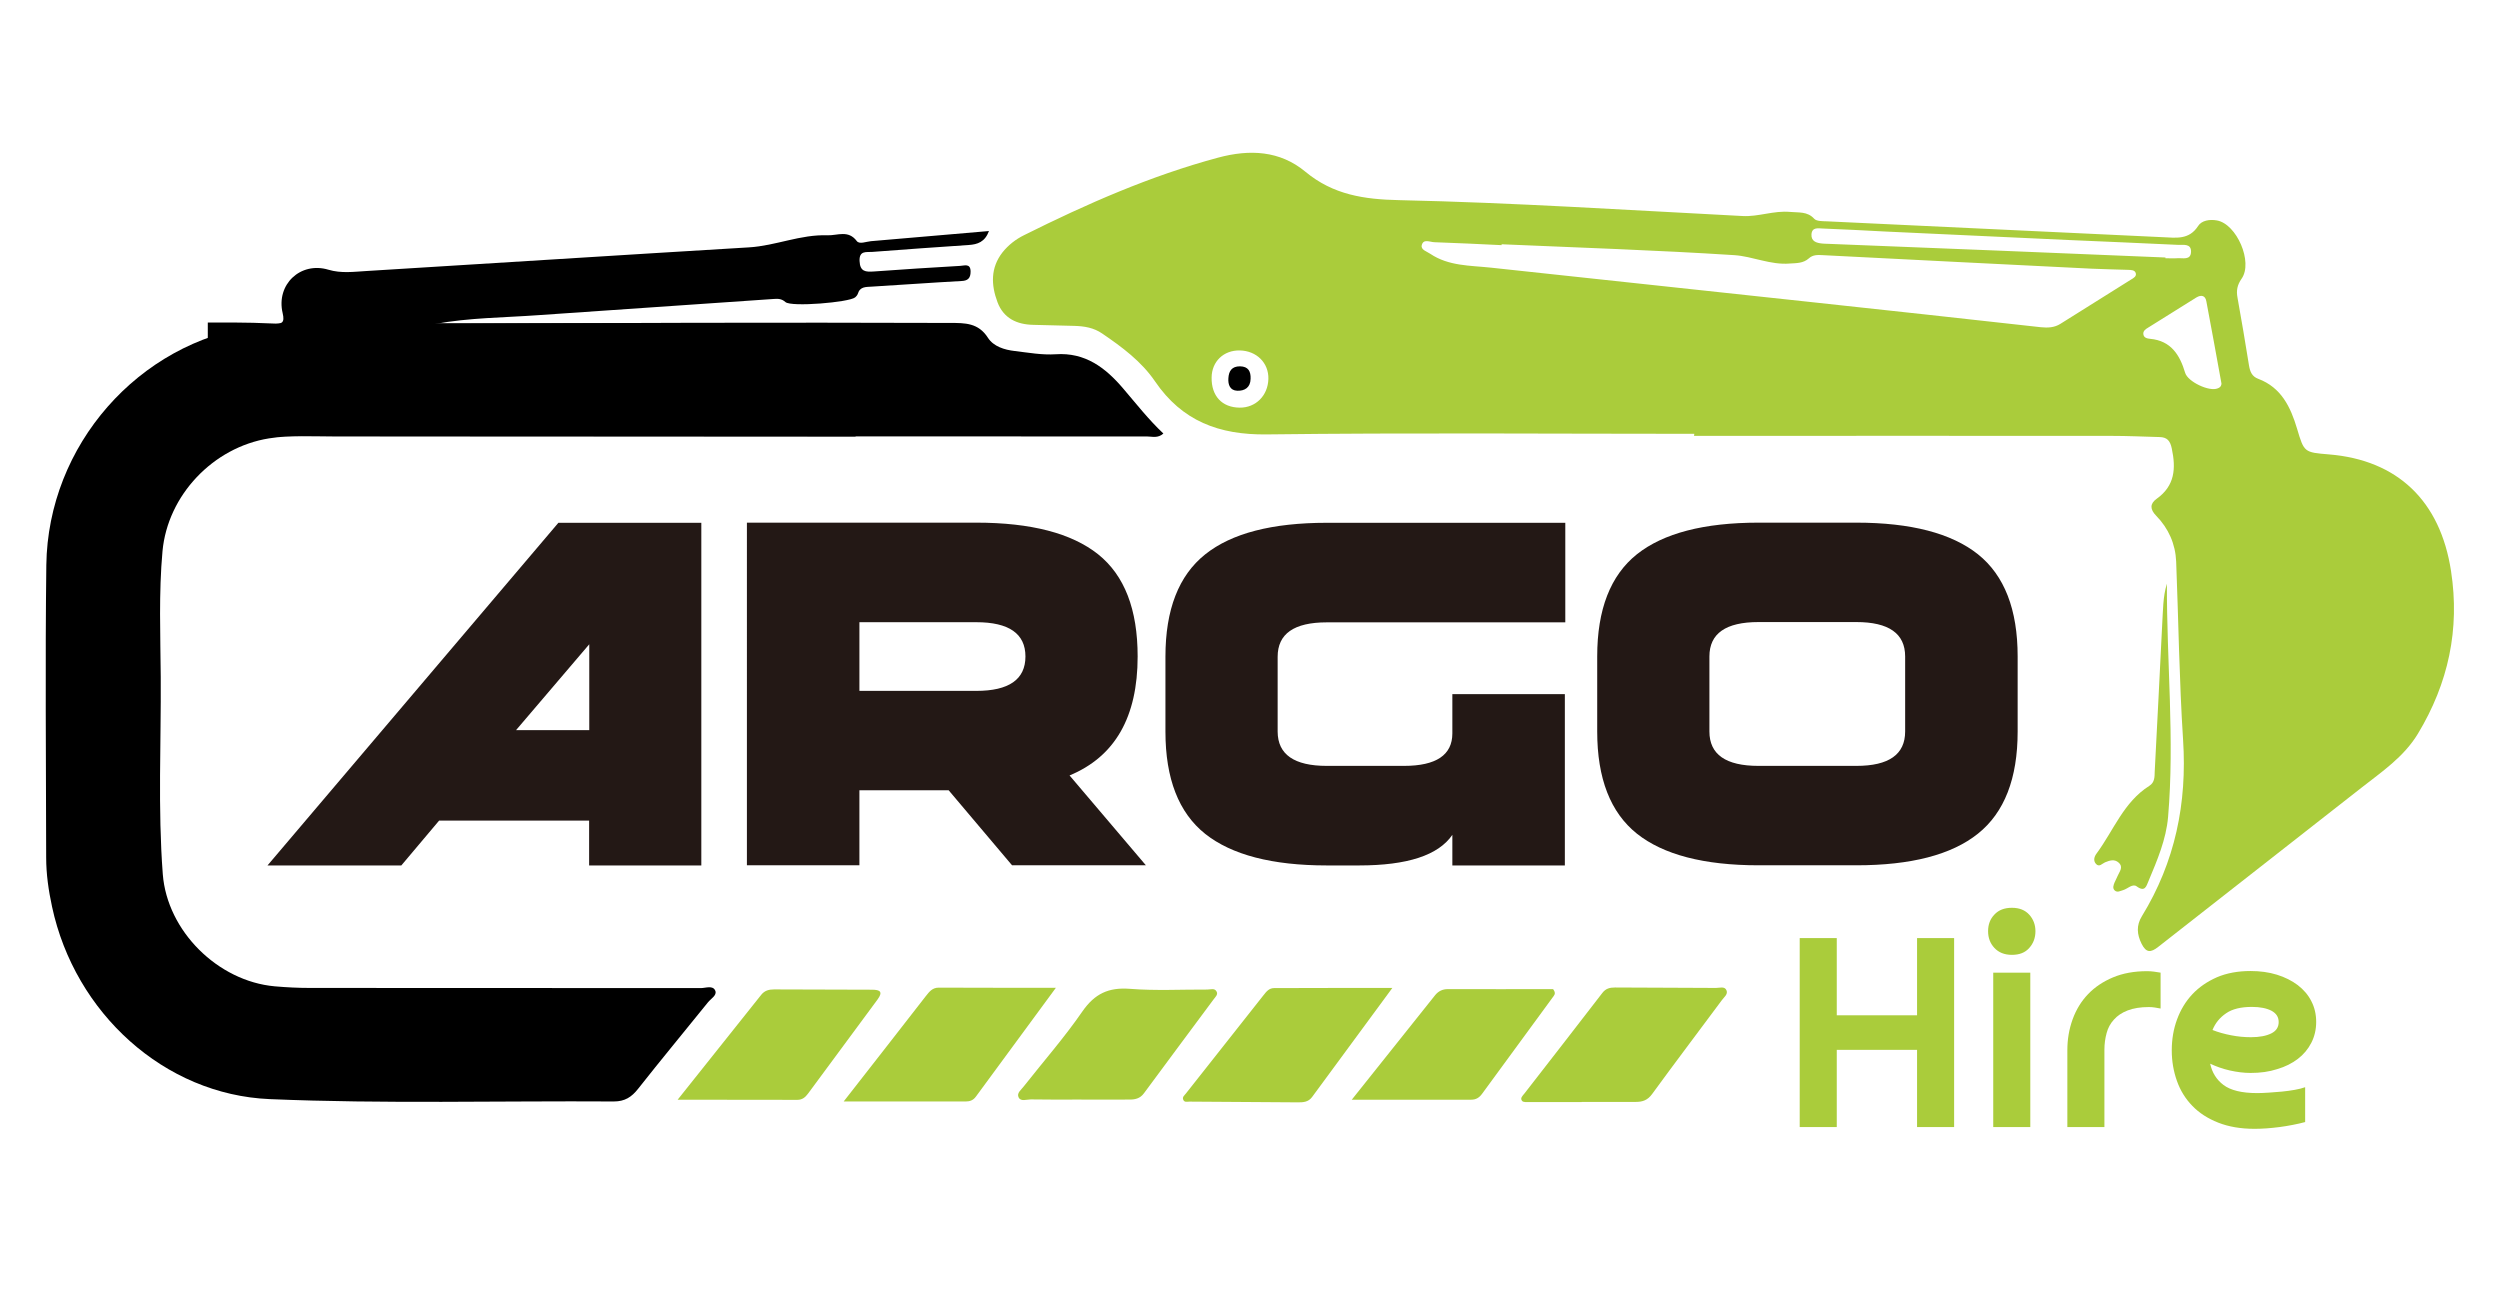 <?xml version="1.0" encoding="utf-8"?>
<!-- Generator: Adobe Illustrator 24.0.1, SVG Export Plug-In . SVG Version: 6.00 Build 0)  -->
<svg version="1.1" id="图层_1" xmlns="http://www.w3.org/2000/svg" xmlns:xlink="http://www.w3.org/1999/xlink" x="0px" y="0px"
	 viewBox="0 0 170 88.19" style="enable-background:new 0 0 170 88.19;" xml:space="preserve">
<style type="text/css">
	.st0{fill:#AACC3B;}
	.st1{fill:#231815;}
</style>
<g>
	<path d="M47.66,67.19c-8.87-0.01-17.73-0.01-26.59-0.01c-0.8,0-1.59-0.04-2.39-0.11c-3.87-0.35-7.31-3.76-7.61-7.62
		c-0.34-4.47-0.11-8.95-0.14-13.42c-0.02-2.85-0.14-5.7,0.12-8.55c0.35-3.8,3.44-7.06,7.24-7.67c1.49-0.24,2.98-0.14,4.47-0.14
		c11.81,0,23.61,0.01,35.42,0.01v-7.71c-10.95,0-21.91,0-32.86,0.01c-2.65,0-5.32-0.17-7.96,0.19C9.41,23.29,3.26,30.28,3.15,38.42
		c-0.08,6.63-0.02,13.26-0.01,19.89c0,1.13,0.16,2.24,0.4,3.35c1.55,7.23,7.64,12.78,14.8,13.08c7.79,0.33,15.6,0.11,23.4,0.16
		c0.75,0,1.21-0.3,1.65-0.86c1.56-1.98,3.17-3.92,4.75-5.88c0.2-0.25,0.63-0.48,0.5-0.79C48.48,66.98,47.99,67.19,47.66,67.19z"/>
	<path d="M76.36,26.4c-1.19-1.39-2.56-2.45-4.58-2.31c-0.92,0.06-1.85-0.11-2.77-0.22c-0.71-0.08-1.45-0.31-1.83-0.9
		c-0.65-1.02-1.56-1.01-2.58-1.01c-11.67-0.04-23.35-0.01-35.02,0.07c2.33-0.43,4.68-0.43,7.03-0.6c5.33-0.37,10.66-0.73,15.99-1.1
		c0.29-0.02,0.54-0.03,0.81,0.21c0.39,0.35,4.34,0.02,4.74-0.32c0.07-0.06,0.15-0.15,0.18-0.24c0.15-0.51,0.56-0.46,0.96-0.49
		c2.02-0.12,4.04-0.27,6.06-0.38C65.8,19.1,66,18.93,66,18.47c0-0.59-0.43-0.4-0.71-0.39c-1.95,0.11-3.91,0.24-5.86,0.38
		c-0.56,0.04-0.95,0.02-0.98-0.71c-0.03-0.73,0.46-0.59,0.86-0.62c2.18-0.16,4.37-0.33,6.56-0.47c0.6-0.04,1.1-0.2,1.38-0.95
		c-2.75,0.24-5.39,0.46-8.03,0.69c-0.33,0.03-0.78,0.23-0.96-0.01c-0.58-0.77-1.3-0.37-1.99-0.39c-1.83-0.07-3.52,0.71-5.33,0.82
		c-8.68,0.52-17.36,1.08-26.04,1.61c-0.85,0.05-1.7,0.17-2.57-0.09c-1.9-0.57-3.57,1.01-3.11,2.95c0.16,0.68-0.06,0.74-0.6,0.71
		c-0.93-0.04-1.86-0.07-2.79-0.07c-0.57,0-1.13,0-1.7,0v7.73c21.29,0.01,42.59,0.01,63.88,0.02c0.34,0,0.72,0.14,1.1-0.2
		C78.1,28.53,77.25,27.44,76.36,26.4z"/>
	<path class="st0" d="M115.21,29.5c-9.69,0-19.39-0.08-29.08,0.04c-3.24,0.04-5.75-0.91-7.59-3.61c-0.93-1.36-2.24-2.33-3.59-3.25
		c-0.58-0.4-1.22-0.5-1.89-0.52c-0.93-0.03-1.86-0.05-2.79-0.07c-1.13-0.02-2.03-0.45-2.44-1.54c-0.44-1.17-0.48-2.34,0.34-3.39
		c0.4-0.5,0.9-0.89,1.47-1.17c4.25-2.12,8.58-4.03,13.19-5.27c2.15-0.58,4.21-0.48,5.94,0.96c1.89,1.57,4,1.88,6.37,1.93
		c7.8,0.17,15.58,0.68,23.36,1.08c1.06,0.06,2.12-0.38,3.22-0.28c0.59,0.06,1.18-0.05,1.65,0.47c0.16,0.17,0.56,0.16,0.85,0.17
		c7.62,0.36,15.25,0.72,22.87,1.08c0.88,0.04,1.77,0.19,2.38-0.76c0.24-0.38,0.79-0.47,1.28-0.38c1.35,0.24,2.47,2.84,1.68,3.96
		c-0.3,0.43-0.37,0.81-0.28,1.29c0.27,1.53,0.54,3.07,0.78,4.6c0.07,0.43,0.2,0.76,0.63,0.92c1.57,0.59,2.2,1.92,2.64,3.39
		c0.48,1.61,0.48,1.61,2.17,1.75c4.65,0.38,7.57,3.15,8.3,7.93c0.61,3.96-0.18,7.63-2.25,11.06c-0.96,1.59-2.46,2.59-3.86,3.69
		c-4.59,3.61-9.2,7.19-13.79,10.8c-0.53,0.42-0.83,0.41-1.14-0.2c-0.32-0.64-0.37-1.25,0.02-1.88c2.26-3.69,3.08-7.68,2.8-11.99
		c-0.26-4.03-0.31-8.08-0.47-12.12c-0.05-1.2-0.52-2.26-1.36-3.12c-0.43-0.44-0.43-0.82,0.03-1.15c1.25-0.89,1.32-2.07,1.03-3.43
		c-0.11-0.53-0.33-0.76-0.83-0.77c-1.09-0.03-2.19-0.08-3.28-0.08c-9.46-0.01-18.92,0-28.38,0
		C115.21,29.59,115.21,29.54,115.21,29.5z M102.11,16.61c0,0.02,0,0.04,0,0.06c-1.53-0.07-3.05-0.15-4.58-0.2
		c-0.3-0.01-0.74-0.25-0.85,0.2c-0.08,0.32,0.35,0.43,0.58,0.59c1.25,0.84,2.71,0.79,4.12,0.94c7.29,0.79,14.58,1.56,21.86,2.35
		c5.18,0.56,10.35,1.12,15.53,1.7c0.48,0.05,0.93,0.03,1.34-0.23c1.6-1,3.2-2.01,4.8-3.01c0.17-0.1,0.39-0.22,0.32-0.44
		c-0.07-0.22-0.32-0.21-0.51-0.22c-0.83-0.03-1.66-0.04-2.49-0.08c-6.1-0.3-12.2-0.61-18.29-0.92c-0.34-0.02-0.67-0.03-0.94,0.22
		c-0.38,0.34-0.84,0.32-1.3,0.35c-1.31,0.11-2.53-0.49-3.77-0.57C112.65,17.01,107.38,16.84,102.11,16.61z M147.25,17.51
		c0,0.02,0,0.03,0,0.05c0.27,0,0.53,0.02,0.8,0c0.37-0.03,0.92,0.16,0.94-0.43c0.02-0.6-0.54-0.46-0.9-0.48
		c-2.48-0.12-4.97-0.22-7.45-0.33c-4.17-0.19-8.34-0.38-12.52-0.58c-1.39-0.07-2.78-0.15-4.17-0.2c-0.31-0.01-0.73-0.11-0.77,0.39
		c-0.03,0.48,0.33,0.59,0.72,0.63c0.13,0.01,0.26,0.02,0.4,0.02C131.94,16.88,139.59,17.19,147.25,17.51z M151.06,26.08
		c-0.36-1.96-0.68-3.78-1.03-5.6c-0.07-0.39-0.35-0.45-0.68-0.25c-1.1,0.68-2.19,1.37-3.28,2.05c-0.17,0.1-0.36,0.23-0.32,0.46
		c0.04,0.24,0.27,0.28,0.46,0.3c1.42,0.13,2.02,1.1,2.38,2.31c0.18,0.61,1.64,1.3,2.21,1.06C151.04,26.33,151.06,26.15,151.06,26.08
		z M84.3,27.72c1.09,0.01,1.92-0.82,1.95-1.95c0.03-1.09-0.8-1.92-1.95-1.94c-1.09-0.02-1.9,0.75-1.91,1.84
		C82.37,26.93,83.1,27.71,84.3,27.72z"/>
	<path class="st0" d="M94.68,67.18c-1.93,2.62-3.7,5.02-5.46,7.42c-0.26,0.35-0.61,0.36-0.97,0.36c-2.45-0.02-4.9-0.03-7.36-0.05
		c-0.16,0-0.35,0.07-0.43-0.13c-0.08-0.19,0.09-0.3,0.18-0.42c1.76-2.23,3.53-4.47,5.29-6.7c0.19-0.24,0.37-0.47,0.71-0.47
		C89.25,67.18,91.86,67.18,94.68,67.18z"/>
	<path class="st0" d="M107.55,74.94c-1.19,0-2.39,0-3.58,0c-0.16,0-0.38,0.02-0.46-0.07c-0.17-0.19,0.03-0.36,0.15-0.51
		c1.77-2.28,3.54-4.55,5.3-6.84c0.23-0.3,0.5-0.37,0.86-0.37c2.29,0.02,4.58,0.01,6.87,0.03c0.24,0,0.59-0.13,0.71,0.16
		c0.12,0.27-0.17,0.47-0.32,0.68c-1.58,2.13-3.18,4.24-4.74,6.38c-0.3,0.41-0.64,0.53-1.09,0.53c-1.23,0-2.45,0-3.68,0
		C107.55,74.93,107.55,74.94,107.55,74.94z"/>
	<path class="st0" d="M71.8,67.17c-1.91,2.6-3.68,5-5.44,7.4c-0.18,0.25-0.41,0.33-0.68,0.33c-2.71,0-5.41,0-8.31,0
		c1-1.29,1.89-2.42,2.78-3.56c0.94-1.2,1.87-2.4,2.81-3.61c0.23-0.29,0.44-0.57,0.87-0.57C66.41,67.17,68.99,67.17,71.8,67.17z"/>
	<path class="st0" d="M73.28,74.77c-1.06,0-2.12,0.01-3.19-0.01c-0.28,0-0.67,0.16-0.82-0.13c-0.16-0.3,0.18-0.53,0.35-0.76
		c1.33-1.69,2.76-3.32,3.98-5.09c0.84-1.21,1.78-1.65,3.23-1.54c1.75,0.14,3.52,0.04,5.27,0.05c0.22,0,0.5-0.12,0.63,0.14
		c0.11,0.2-0.09,0.37-0.2,0.52c-1.58,2.13-3.17,4.26-4.74,6.39c-0.27,0.37-0.62,0.44-1.04,0.43C75.6,74.77,74.44,74.78,73.28,74.77
		C73.28,74.77,73.28,74.77,73.28,74.77z"/>
	<path class="st0" d="M46.08,74.78c2.02-2.53,3.85-4.83,5.68-7.13c0.23-0.29,0.52-0.37,0.87-0.37c2.22,0.01,4.44,0.02,6.66,0.02
		c0.56,0,0.77,0.14,0.38,0.67c-1.58,2.13-3.15,4.26-4.72,6.39c-0.19,0.26-0.4,0.43-0.73,0.43C51.61,74.78,49,74.78,46.08,74.78z"/>
	<path class="st0" d="M91.92,74.78c2.01-2.52,3.84-4.82,5.67-7.11c0.22-0.27,0.5-0.41,0.86-0.41c2.41,0.01,4.83,0,7.16,0
		c0.18,0.24,0.12,0.36,0.04,0.47c-1.62,2.22-3.25,4.43-4.87,6.65c-0.19,0.26-0.41,0.4-0.74,0.4C97.43,74.78,94.82,74.78,91.92,74.78
		z"/>
	<path class="st0" d="M147.35,39.69c-0.02,5.29,0.53,10.57,0.08,15.86c-0.13,1.53-0.74,2.95-1.33,4.36
		c-0.15,0.35-0.24,0.78-0.81,0.36c-0.28-0.2-0.61,0.17-0.92,0.26c-0.19,0.05-0.38,0.18-0.56,0.03c-0.18-0.16-0.09-0.37-0.02-0.55
		c0.06-0.15,0.15-0.29,0.21-0.45c0.12-0.29,0.41-0.59,0.07-0.9c-0.29-0.26-0.61-0.15-0.93-0.02c-0.19,0.08-0.39,0.35-0.61,0.11
		c-0.21-0.23-0.12-0.51,0.05-0.73c1.15-1.56,1.83-3.48,3.57-4.58c0.38-0.24,0.36-0.62,0.37-0.97c0.18-3.34,0.34-6.69,0.51-10.03
		C147.09,41.52,147.07,40.59,147.35,39.69z"/>
	<path d="M85.04,25.76c-0.01,0.59-0.4,0.83-0.91,0.81c-0.49-0.02-0.63-0.41-0.6-0.85c0.03-0.5,0.24-0.81,0.79-0.81
		C84.89,24.92,85.06,25.26,85.04,25.76z"/>
	<g>
		<path class="st1" d="M27.29,58.85h-9.1l19.78-23.3h9.72v23.3h-7.63V55.8h-10.2L27.29,58.85z M40.07,43.81l-4.98,5.84h4.98V43.81z"
			/>
		<path class="st1" d="M50.79,35.54h15.6c3.72,0,6.48,0.72,8.28,2.15c1.8,1.44,2.69,3.75,2.69,6.95c0,4.12-1.54,6.81-4.63,8.09
			l5.19,6.11h-9.1l-4.31-5.1h-6.07v5.1h-7.65V35.54z M66.39,42.31h-7.95v4.67h7.95c2.22,0,3.34-0.78,3.34-2.34
			C69.73,43.09,68.61,42.31,66.39,42.31z"/>
		<path class="st1" d="M90.22,52.08h5.25c2.19,0,3.29-0.74,3.29-2.21V47.2h7.65v11.65h-7.65v-2.08c-0.95,1.39-3.06,2.08-6.34,2.08
			h-2.2c-3.71,0-6.47-0.72-8.27-2.15c-1.8-1.44-2.7-3.75-2.7-6.95v-5.1c0-3.2,0.9-5.51,2.7-6.95c1.8-1.44,4.56-2.15,8.27-2.15h16.22
			v6.77H90.22c-2.23,0-3.34,0.78-3.34,2.34v5.1C86.89,51.3,88,52.08,90.22,52.08z"/>
		<path class="st1" d="M119.58,35.54h6.65c3.71,0,6.47,0.72,8.27,2.15c1.8,1.44,2.7,3.75,2.7,6.95v5.1c0,3.2-0.9,5.51-2.7,6.95
			c-1.8,1.44-4.56,2.15-8.27,2.15h-6.65c-3.71,0-6.47-0.72-8.27-2.15c-1.8-1.44-2.7-3.75-2.7-6.95v-5.1c0-3.2,0.9-5.51,2.7-6.95
			C113.11,36.26,115.87,35.54,119.58,35.54z M119.58,52.08h6.65c2.22,0,3.32-0.78,3.32-2.34v-5.1c0-1.56-1.11-2.34-3.32-2.34h-6.65
			c-2.23,0-3.34,0.78-3.34,2.34v5.1C116.24,51.3,117.35,52.08,119.58,52.08z"/>
	</g>
	<g>
		<path class="st0" d="M132.88,63.79v12.85h-2.52v-5.25h-5.46v5.25h-2.52V63.79h2.52v5.25h5.46v-5.25H132.88z"/>
		<path class="st0" d="M135.19,63.32c0-0.45,0.14-0.83,0.43-1.13c0.29-0.31,0.68-0.46,1.19-0.46s0.9,0.16,1.18,0.47
			c0.28,0.31,0.42,0.69,0.42,1.12c0,0.45-0.14,0.83-0.42,1.14c-0.28,0.32-0.67,0.47-1.18,0.47s-0.9-0.16-1.19-0.47
			C135.33,64.15,135.19,63.77,135.19,63.32z M138.06,76.64h-2.52v-10.5h2.52V76.64z"/>
		<path class="st0" d="M143.1,76.64h-2.52v-5.23c0-0.74,0.12-1.44,0.36-2.1c0.24-0.66,0.59-1.23,1.05-1.71s1.03-0.86,1.7-1.14
			c0.67-0.28,1.44-0.42,2.31-0.42c0.15,0,0.31,0.01,0.46,0.03c0.15,0.02,0.31,0.05,0.46,0.07v2.44c-0.14-0.03-0.27-0.05-0.4-0.07
			c-0.13-0.02-0.26-0.03-0.4-0.03c-0.57,0-1.05,0.08-1.44,0.23c-0.39,0.15-0.7,0.36-0.93,0.62c-0.24,0.26-0.41,0.57-0.5,0.92
			c-0.1,0.36-0.15,0.74-0.15,1.14V76.64z"/>
		<path class="st0" d="M153.04,72.96c-0.46,0-0.93-0.06-1.42-0.17c-0.48-0.11-0.93-0.27-1.33-0.46c0.13,0.6,0.43,1.09,0.91,1.45
			c0.48,0.36,1.24,0.55,2.28,0.55c0.22,0,0.48-0.01,0.78-0.03c0.29-0.02,0.6-0.05,0.9-0.07c0.31-0.03,0.6-0.07,0.88-0.12
			c0.28-0.05,0.52-0.11,0.71-0.18v2.37c-0.25,0.07-0.53,0.13-0.83,0.19c-0.3,0.06-0.61,0.11-0.91,0.15
			c-0.31,0.04-0.61,0.07-0.89,0.09c-0.29,0.02-0.56,0.03-0.81,0.03c-0.94,0-1.76-0.14-2.47-0.42c-0.71-0.28-1.3-0.66-1.76-1.14
			c-0.47-0.48-0.82-1.05-1.05-1.7c-0.23-0.65-0.35-1.34-0.35-2.07c0-0.76,0.12-1.46,0.36-2.11c0.24-0.65,0.58-1.22,1.04-1.71
			c0.46-0.49,1.02-0.87,1.68-1.16c0.66-0.28,1.42-0.42,2.28-0.42c0.64,0,1.24,0.08,1.79,0.25c0.55,0.17,1.02,0.41,1.42,0.71
			c0.4,0.31,0.71,0.67,0.92,1.09c0.22,0.42,0.33,0.89,0.33,1.41c0,0.52-0.11,0.99-0.33,1.42c-0.22,0.43-0.52,0.79-0.91,1.09
			c-0.39,0.3-0.86,0.54-1.41,0.7C154.3,72.88,153.7,72.96,153.04,72.96z M153.06,70.53c0.59,0,1.05-0.09,1.39-0.26
			c0.34-0.17,0.5-0.43,0.5-0.77s-0.16-0.59-0.49-0.77c-0.33-0.17-0.77-0.26-1.33-0.26c-0.74,0-1.33,0.14-1.75,0.43
			c-0.43,0.29-0.74,0.67-0.93,1.14c0.38,0.15,0.8,0.27,1.27,0.36C152.17,70.49,152.63,70.53,153.06,70.53z"/>
	</g>
</g>
</svg>
